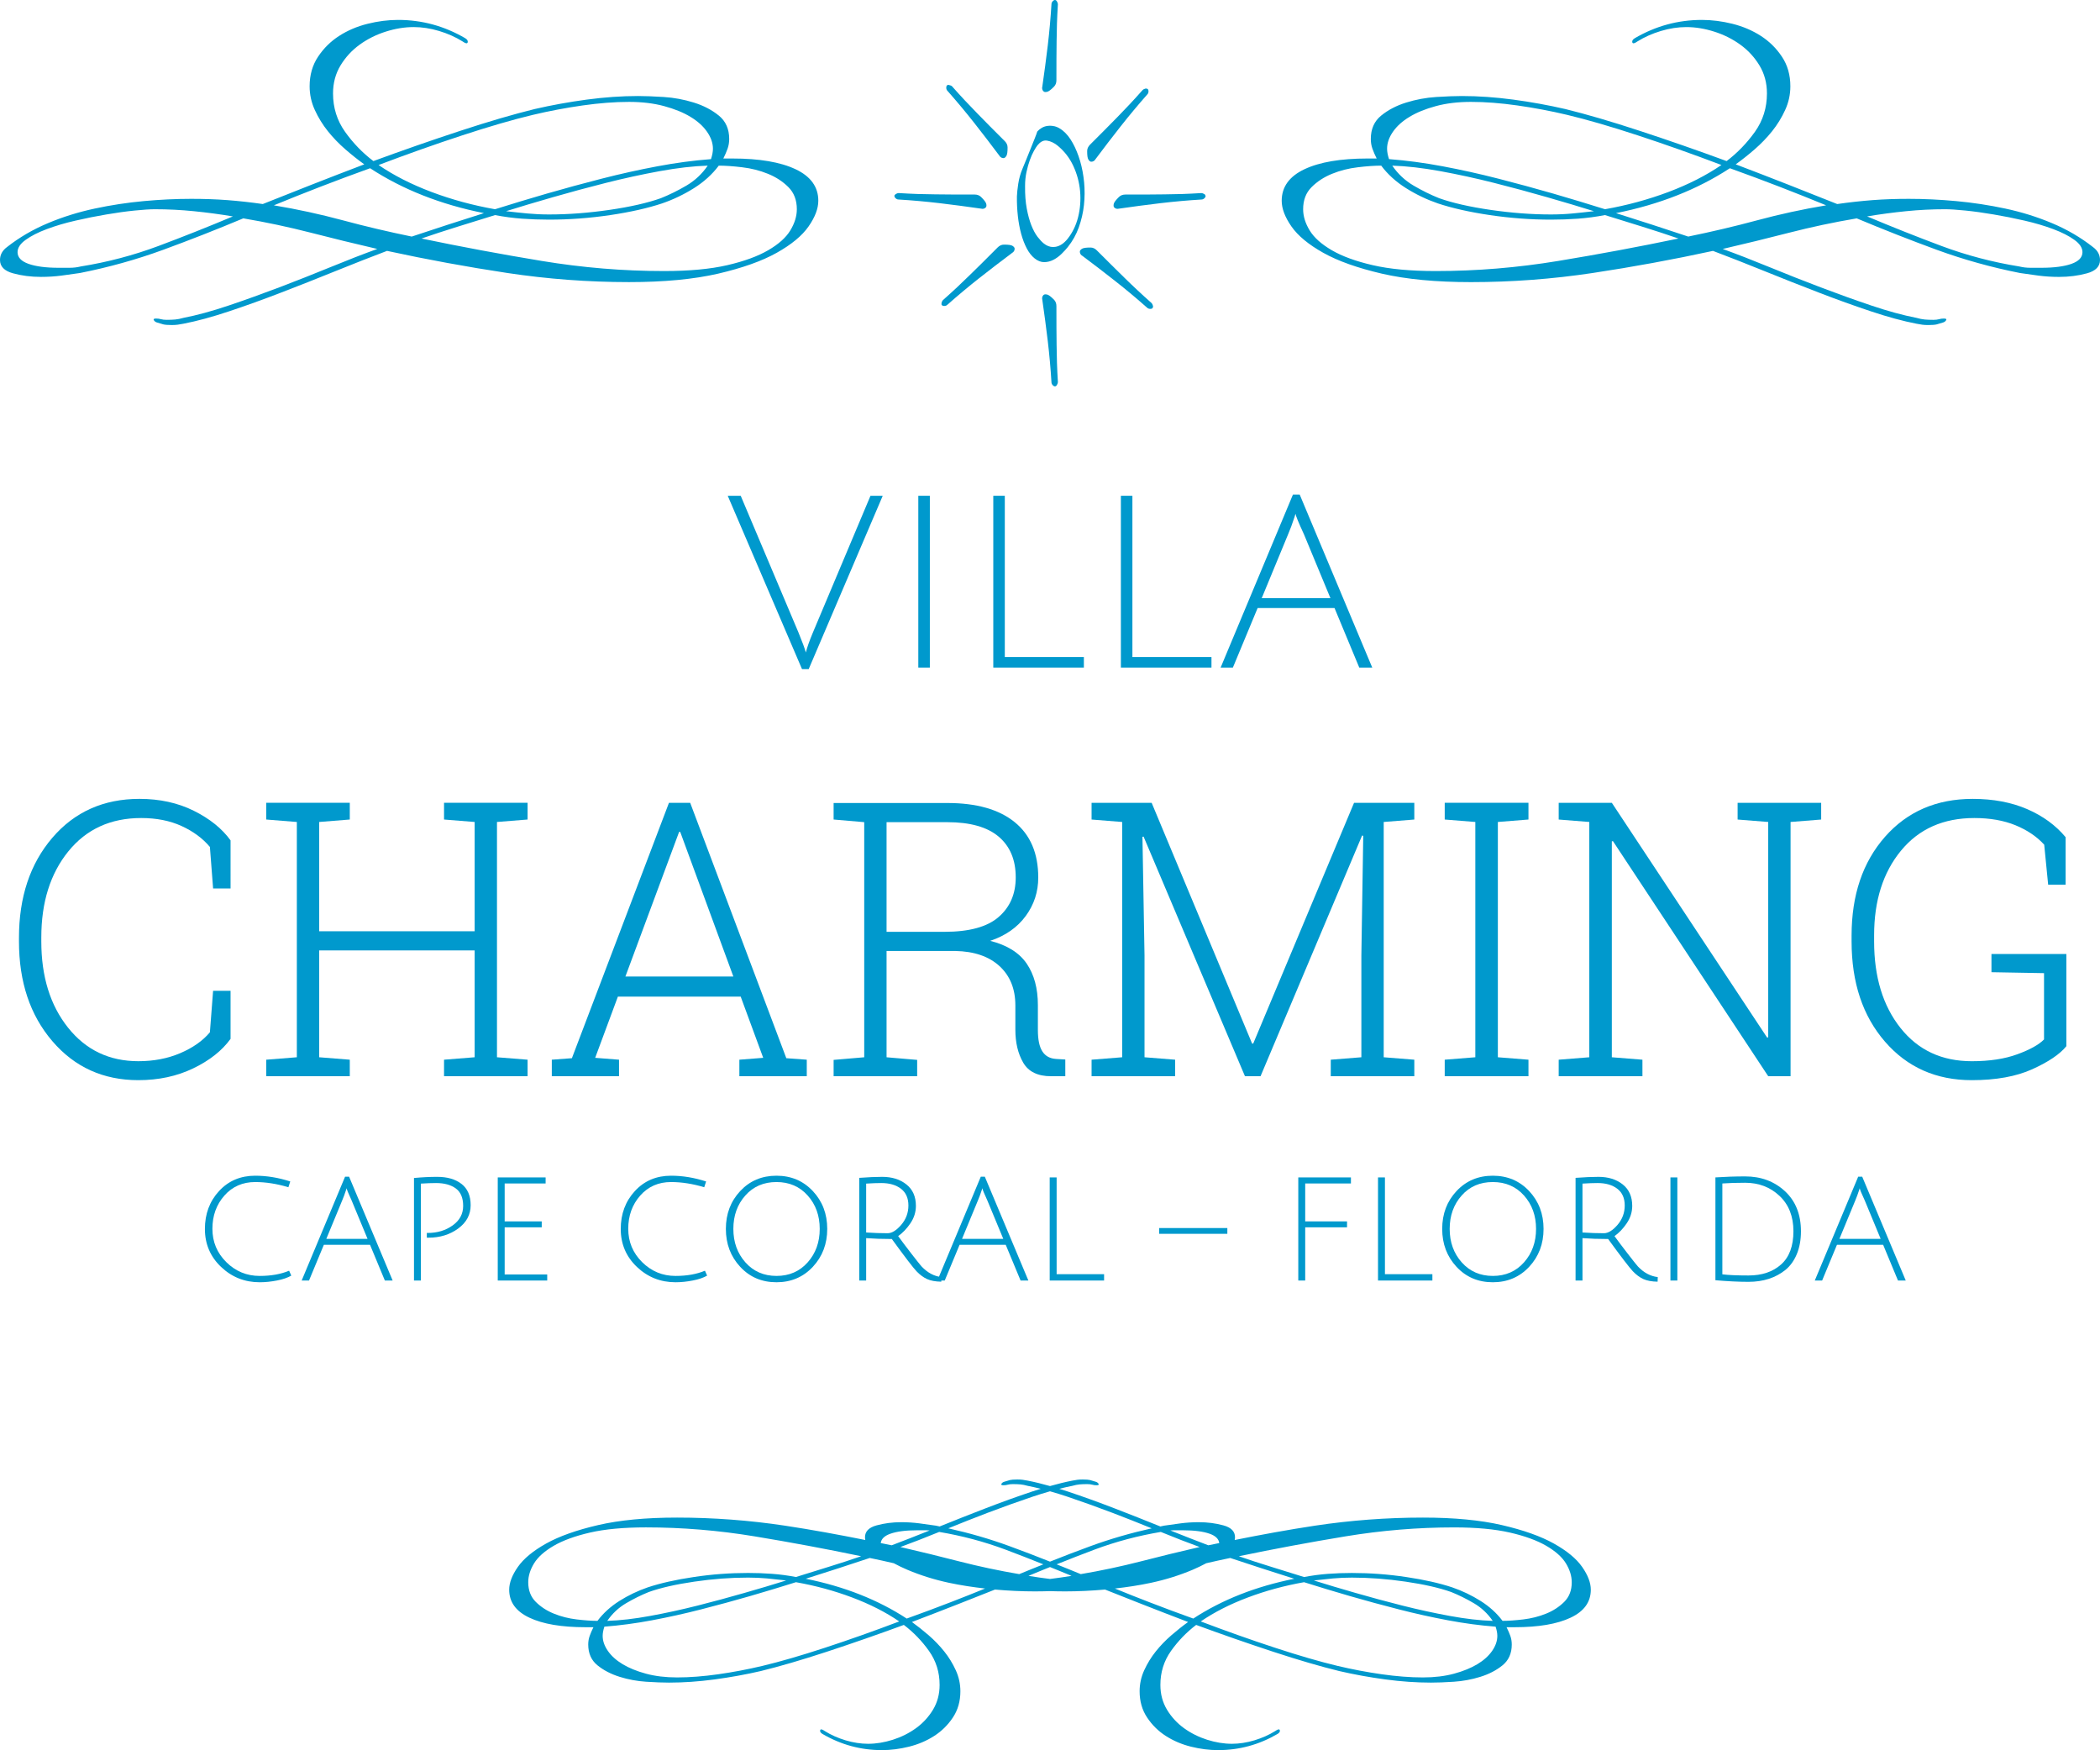 <?xml version="1.0" encoding="UTF-8"?>
<svg xmlns="http://www.w3.org/2000/svg" xmlns:xlink="http://www.w3.org/1999/xlink" version="1.1" id="Ebene_1" x="0px" y="0px" width="174.768px" height="145.627px" viewBox="0 0 174.768 145.627" xml:space="preserve">
<g>
	<path fill="#0099CD" d="M67.644,52.651l4.8-11.398h1.02l-6.16,14.419h-0.56l-6.18-14.419h1.08l4.8,11.359   c0.333,0.812,0.54,1.373,0.62,1.68C67.171,53.866,67.364,53.319,67.644,52.651"></path>
	<rect x="76.424" y="41.253" fill="#0099CD" width="0.96" height="14.299"></rect>
	<polygon fill="#0099CD" points="82.664,55.552 82.664,41.253 83.623,41.253 83.623,54.673 90.203,54.673 90.203,55.552  "></polygon>
	<polygon fill="#0099CD" points="93.283,55.552 93.283,41.253 94.242,41.253 94.242,54.673 100.822,54.673 100.822,55.552  "></polygon>
	<path fill="#0099CD" d="M104.664,50.593l-2.061,4.959h-1.02l6.02-14.4h0.561l6.039,14.4h-1.08l-2.061-4.959H104.664z    M107.822,42.753c-0.012,0.013-0.039,0.093-0.078,0.239c-0.188,0.573-0.367,1.06-0.541,1.46l-2.199,5.321h5.719l-2.199-5.301   C108.057,43.459,107.822,42.886,107.822,42.753"></path>
	<path fill="#0099CD" d="M19.188,73.927h-1.453l-0.266-3.453c-0.604-0.719-1.39-1.299-2.359-1.742   c-0.969-0.442-2.089-0.664-3.359-0.664c-2.542,0-4.563,0.925-6.063,2.773c-1.5,1.85-2.25,4.238-2.25,7.164v0.328   c0,2.928,0.742,5.32,2.227,7.18c1.484,1.859,3.434,2.789,5.851,2.789c1.281,0,2.445-0.223,3.492-0.672   c1.047-0.447,1.867-1.025,2.461-1.734l0.266-3.453h1.453v4c-0.708,0.98-1.742,1.798-3.102,2.453   c-1.359,0.656-2.882,0.984-4.57,0.984c-2.917,0-5.302-1.08-7.156-3.242c-1.855-2.16-2.781-4.93-2.781-8.305v-0.297   c0-3.385,0.924-6.158,2.773-8.32c1.849-2.16,4.268-3.242,7.258-3.242c1.687,0,3.195,0.332,4.523,0.992   c1.328,0.662,2.347,1.482,3.055,2.461V73.927z"></path>
	<polygon fill="#0099CD" points="22.157,68.192 22.157,66.801 29.11,66.801 29.11,68.192 26.563,68.396 26.563,77.489    39.501,77.489 39.501,68.396 36.954,68.192 36.954,66.801 39.501,66.801 41.36,66.801 43.907,66.801 43.907,68.192 41.36,68.396    41.36,87.974 43.907,88.177 43.907,89.552 36.954,89.552 36.954,88.177 39.501,87.974 39.501,79.083 26.563,79.083 26.563,87.974    29.11,88.177 29.11,89.552 22.157,89.552 22.157,88.177 24.704,87.974 24.704,68.396  "></polygon>
	<path fill="#0099CD" d="M45.923,88.177l1.672-0.125l8.078-21.25h1.766l8,21.25l1.703,0.125v1.375h-5.61v-1.375l1.985-0.156   l-1.875-5.094H51.423l-1.891,5.094l1.985,0.156v1.375h-5.594V88.177z M52.048,81.255h8.984L56.61,69.224h-0.093L52.048,81.255z"></path>
	<path fill="#0099CD" d="M78.829,66.817c2.437,0,4.309,0.531,5.617,1.594c1.308,1.062,1.96,2.6,1.96,4.609   c0,1.188-0.348,2.256-1.046,3.205c-0.698,0.948-1.682,1.636-2.953,2.062c1.406,0.355,2.419,0.988,3.039,1.898   c0.62,0.912,0.929,2.061,0.929,3.445v2.078c0,0.803,0.125,1.396,0.375,1.781c0.25,0.387,0.631,0.594,1.141,0.625l0.766,0.047v1.391   h-1.188c-1.104,0-1.874-0.375-2.312-1.125c-0.437-0.75-0.656-1.666-0.656-2.75v-2.016c0-1.375-0.441-2.465-1.321-3.273   c-0.879-0.807-2.106-1.227-3.679-1.258h-5.719v8.845l2.547,0.218v1.359h-6.953v-1.359l2.547-0.218V68.411l-2.547-0.219v-1.375   H78.829z M73.782,77.536h4.828c2.052,0,3.552-0.41,4.5-1.234c0.948-0.822,1.422-1.922,1.422-3.296c0-1.457-0.474-2.588-1.422-3.391   c-0.948-0.801-2.375-1.203-4.281-1.203h-5.047V77.536z"></path>
	<polygon fill="#0099CD" points="113.453,69.552 113.359,69.521 104.906,89.552 103.609,89.552 95.172,69.614 95.078,69.63    95.25,79.505 95.25,87.974 97.797,88.177 97.797,89.552 90.844,89.552 90.844,88.177 93.391,87.974 93.391,68.396 90.844,68.193    90.844,66.802 93.391,66.802 95.844,66.802 104.203,86.833 104.297,86.833 112.688,66.802 117.703,66.802 117.703,68.193    115.156,68.396 115.156,87.974 117.703,88.177 117.703,89.552 110.75,89.552 110.75,88.177 113.297,87.974 113.297,79.505  "></polygon>
	<polygon fill="#0099CD" points="120.234,68.192 120.234,66.801 127.203,66.801 127.203,68.192 124.656,68.396 124.656,87.974    127.203,88.177 127.203,89.552 120.234,89.552 120.234,88.177 122.781,87.974 122.781,68.396  "></polygon>
	<polygon fill="#0099CD" points="151.563,66.802 151.563,68.193 149.016,68.396 149.016,89.552 147.156,89.552 134.234,69.99    134.141,70.005 134.141,87.974 136.688,88.177 136.688,89.552 129.719,89.552 129.719,88.177 132.266,87.974 132.266,68.396    129.719,68.193 129.719,66.802 132.266,66.802 134.141,66.802 147.063,86.333 147.156,86.317 147.156,68.396 144.609,68.193    144.609,66.802 149.016,66.802  "></polygon>
	<path fill="#0099CD" d="M171.969,87.052c-0.541,0.668-1.484,1.305-2.828,1.914s-3.026,0.914-5.047,0.914   c-2.959,0-5.365-1.066-7.219-3.203c-1.854-2.135-2.781-4.916-2.781-8.344v-0.484c0-3.375,0.928-6.113,2.781-8.219   c1.854-2.103,4.287-3.156,7.297-3.156c1.709,0,3.219,0.285,4.531,0.851c1.313,0.569,2.381,1.348,3.203,2.336v3.953h-1.453   l-0.328-3.328c-0.615-0.675-1.412-1.214-2.391-1.617c-0.979-0.4-2.12-0.601-3.422-0.601c-2.584,0-4.619,0.906-6.109,2.718   c-1.49,1.813-2.234,4.157-2.234,7.032v0.516c0,2.959,0.732,5.359,2.195,7.203s3.439,2.766,5.93,2.766   c1.479,0,2.744-0.191,3.797-0.578c1.053-0.385,1.791-0.797,2.219-1.233v-5.517l-4.375-0.078V79.38h6.234V87.052z"></path>
	<path fill="#0099CD" d="M21.613,106.696c-1.248,0-2.32-0.426-3.216-1.277c-0.896-0.854-1.344-1.904-1.344-3.156   s0.392-2.305,1.176-3.156c0.784-0.852,1.788-1.277,3.012-1.277c0.96,0,1.932,0.16,2.916,0.479l-0.156,0.48   c-0.96-0.287-1.88-0.432-2.76-0.432c-1.048,0-1.904,0.375-2.568,1.127s-0.996,1.674-0.996,2.762s0.386,2.013,1.158,2.777   c0.772,0.764,1.698,1.146,2.778,1.146c0.944,0,1.76-0.145,2.448-0.434l0.18,0.408c-0.304,0.176-0.702,0.313-1.194,0.407   C22.555,106.647,22.077,106.696,21.613,106.696"></path>
	<path fill="#0099CD" d="M26.953,103.577l-1.236,2.975h-0.612l3.612-8.639h0.336l3.624,8.639h-0.648l-1.236-2.975H26.953z    M28.849,98.872c-0.008,0.008-0.024,0.057-0.048,0.145c-0.112,0.344-0.22,0.635-0.324,0.875l-1.32,3.193h3.432l-1.32-3.182   C28.989,99.296,28.849,98.952,28.849,98.872"></path>
	<path fill="#0099CD" d="M34.453,106.552v-8.531c0.664-0.064,1.308-0.096,1.932-0.096c0.84,0,1.514,0.195,2.022,0.588   c0.508,0.393,0.762,0.982,0.762,1.77s-0.346,1.436-1.038,1.943c-0.692,0.508-1.518,0.762-2.478,0.762h-0.132v-0.395h0.084   c0.792,0,1.48-0.209,2.064-0.625s0.876-0.957,0.876-1.625s-0.204-1.152-0.612-1.453c-0.408-0.299-0.956-0.449-1.644-0.449   c-0.36,0-0.78,0.016-1.26,0.047v8.064H34.453z"></path>
	<polygon fill="#0099CD" points="41.424,106.552 41.424,97.972 45.408,97.972 45.408,98.476 42,98.476 42,101.632 45.084,101.632    45.084,102.124 42,102.124 42,106.048 45.541,106.048 45.541,106.552  "></polygon>
	<path fill="#0099CD" d="M56.22,106.696c-1.248,0-2.32-0.426-3.216-1.277c-0.896-0.854-1.344-1.904-1.344-3.156   s0.392-2.305,1.176-3.156c0.784-0.852,1.788-1.277,3.012-1.277c0.96,0,1.932,0.16,2.916,0.479l-0.156,0.48   c-0.96-0.287-1.88-0.432-2.76-0.432c-1.048,0-1.904,0.375-2.568,1.127s-0.996,1.674-0.996,2.762s0.386,2.013,1.158,2.777   c0.772,0.764,1.698,1.146,2.778,1.146c0.944,0,1.76-0.145,2.448-0.434l0.18,0.408c-0.304,0.176-0.702,0.313-1.194,0.407   C57.162,106.647,56.684,106.696,56.22,106.696"></path>
	<path fill="#0099CD" d="M61.603,105.413c-0.796-0.857-1.194-1.908-1.194-3.156s0.398-2.299,1.194-3.15   c0.796-0.852,1.801-1.277,3.018-1.277c1.216,0,2.224,0.426,3.024,1.277c0.8,0.852,1.2,1.902,1.2,3.15s-0.4,2.299-1.2,3.156   c-0.8,0.855-1.808,1.283-3.024,1.283C63.403,106.696,62.398,106.269,61.603,105.413 M62.028,99.478   c-0.665,0.748-0.996,1.674-0.996,2.779c0,1.104,0.334,2.031,1.002,2.783s1.532,1.129,2.592,1.129s1.924-0.377,2.592-1.129   s1.002-1.68,1.002-2.783c0-1.105-0.334-2.031-1.002-2.779s-1.534-1.121-2.598-1.121S62.692,98.729,62.028,99.478"></path>
	<path fill="#0099CD" d="M71.508,106.553v-8.544c0.76-0.057,1.396-0.084,1.908-0.084c0.816,0,1.488,0.209,2.016,0.63   c0.528,0.419,0.792,1.013,0.792,1.782c0,0.52-0.152,1.004-0.456,1.451c-0.304,0.449-0.645,0.805-1.02,1.068   c0.296,0.408,0.662,0.895,1.098,1.457c0.436,0.564,0.718,0.918,0.846,1.063c0.488,0.52,1.04,0.816,1.656,0.889l-0.012,0.383   c-0.488-0.008-0.884-0.082-1.188-0.22c-0.304-0.142-0.594-0.356-0.87-0.644c-0.276-0.287-0.962-1.184-2.058-2.688   c-0.785,0-1.496-0.025-2.136-0.072v3.528H71.508z M73.872,102.616c0.352,0,0.728-0.232,1.128-0.695c0.4-0.465,0.6-1.002,0.6-1.615   c0-0.611-0.207-1.076-0.618-1.391c-0.412-0.316-0.958-0.475-1.638-0.475c-0.36,0-0.78,0.016-1.26,0.047v4.068   C72.724,102.597,73.32,102.616,73.872,102.616"></path>
	<path fill="#0099CD" d="M79.86,103.577l-1.236,2.975h-0.612l3.612-8.639h0.336l3.624,8.639h-0.648l-1.237-2.975H79.86z    M81.756,98.872c-0.008,0.008-0.023,0.057-0.048,0.145c-0.112,0.344-0.22,0.635-0.324,0.875l-1.32,3.193h3.432l-1.32-3.182   C81.896,99.296,81.756,98.952,81.756,98.872"></path>
	<polygon fill="#0099CD" points="87.359,106.552 87.359,97.972 87.936,97.972 87.936,106.024 91.885,106.024 91.885,106.552  "></polygon>
	<rect x="96.467" y="102.185" fill="#0099CD" width="5.676" height="0.48"></rect>
	<polygon fill="#0099CD" points="108.047,106.552 108.047,97.972 112.428,97.972 112.428,98.476 108.623,98.476 108.623,101.632    112.104,101.632 112.104,102.124 108.623,102.124 108.623,106.552  "></polygon>
	<polygon fill="#0099CD" points="114.682,106.552 114.682,97.972 115.258,97.972 115.258,106.024 119.207,106.024 119.207,106.552     "></polygon>
	<path fill="#0099CD" d="M121.217,105.413c-0.797-0.857-1.193-1.908-1.193-3.156s0.396-2.299,1.193-3.15s1.803-1.277,3.018-1.277   c1.217,0,2.225,0.426,3.025,1.277c0.799,0.852,1.199,1.902,1.199,3.15s-0.4,2.299-1.199,3.156   c-0.801,0.855-1.809,1.283-3.025,1.283C123.02,106.696,122.014,106.269,121.217,105.413 M121.643,99.478   c-0.664,0.748-0.996,1.674-0.996,2.779c0,1.104,0.334,2.031,1.002,2.783s1.533,1.129,2.592,1.129c1.061,0,1.924-0.377,2.592-1.129   s1.002-1.68,1.002-2.783c0-1.105-0.334-2.031-1.002-2.779s-1.533-1.121-2.598-1.121S122.307,98.729,121.643,99.478"></path>
	<path fill="#0099CD" d="M131.123,106.553v-8.544c0.759-0.057,1.395-0.084,1.908-0.084c0.814,0,1.488,0.209,2.016,0.63   c0.527,0.419,0.791,1.013,0.791,1.782c0,0.52-0.152,1.004-0.456,1.451c-0.304,0.449-0.644,0.805-1.019,1.068   c0.295,0.408,0.662,0.895,1.098,1.457c0.436,0.564,0.717,0.918,0.846,1.063c0.488,0.52,1.039,0.816,1.656,0.889l-0.012,0.383   c-0.488-0.008-0.885-0.082-1.189-0.22c-0.303-0.142-0.594-0.356-0.869-0.644s-0.963-1.184-2.059-2.688   c-0.783,0-1.496-0.025-2.135-0.072v3.528H131.123z M133.486,102.616c0.352,0,0.729-0.232,1.129-0.695   c0.398-0.465,0.6-1.002,0.6-1.615c0-0.611-0.208-1.076-0.619-1.391c-0.412-0.316-0.957-0.475-1.637-0.475   c-0.361,0-0.781,0.016-1.26,0.047v4.068C132.338,102.597,132.936,102.616,133.486,102.616"></path>
	<rect x="139.018" y="97.972" fill="#0099CD" width="0.576" height="8.58"></rect>
	<path fill="#0099CD" d="M145.234,97.888c1.32,0,2.424,0.41,3.313,1.23c0.887,0.82,1.332,1.934,1.332,3.342   c0,0.713-0.115,1.342-0.342,1.891c-0.229,0.547-0.543,0.986-0.943,1.314c-0.824,0.664-1.852,0.996-3.084,0.996   c-0.809,0-1.723-0.045-2.748-0.133v-8.557C143.578,97.917,144.402,97.888,145.234,97.888 M145.51,106.132   c1.129,0,2.035-0.305,2.719-0.918c0.684-0.611,1.025-1.533,1.025-2.766s-0.387-2.212-1.158-2.939   c-0.771-0.729-1.727-1.092-2.861-1.092c-0.729,0-1.359,0.02-1.896,0.059v7.561C143.857,106.101,144.582,106.132,145.51,106.132"></path>
	<path fill="#0099CD" d="M152.878,103.577l-1.235,2.975h-0.611l3.611-8.639h0.336l3.623,8.639h-0.646l-1.236-2.975H152.878z    M154.773,98.872c-0.008,0.008-0.023,0.057-0.047,0.145c-0.113,0.344-0.221,0.635-0.324,0.875l-1.32,3.193h3.432l-1.318-3.182   C154.914,99.296,154.773,98.952,154.773,98.872"></path>
	<path fill="#0099CD" d="M131.671,130.383c-0.48-0.688-1.264-1.336-2.354-1.945c-1.088-0.607-2.527-1.119-4.32-1.535   c-1.794-0.416-3.986-0.625-6.578-0.625c-3.01,0-6.003,0.225-8.979,0.672c-2.239,0.338-4.465,0.748-6.686,1.193   c0.016-0.076,0.027-0.152,0.027-0.232c0-0.48-0.32-0.809-0.96-0.984c-0.641-0.176-1.328-0.266-2.064-0.266   c-0.512,0-1.017,0.033-1.513,0.098c-0.497,0.064-0.953,0.129-1.369,0.191c-0.103,0.021-0.204,0.047-0.307,0.067   c-1.278-0.517-2.551-1.021-3.814-1.507c-1.328-0.512-2.617-0.977-3.866-1.395c-0.25-0.082-0.491-0.158-0.732-0.232   c0.375-0.096,0.741-0.18,1.086-0.246c0.223-0.064,0.423-0.104,0.601-0.12c0.174-0.017,0.392-0.024,0.647-0.024   c0.16,0,0.296,0.016,0.408,0.047c0.111,0.033,0.232,0.049,0.36,0.049c0.159,0,0.215-0.039,0.168-0.121   c-0.049-0.078-0.12-0.135-0.217-0.166c-0.191-0.064-0.352-0.113-0.48-0.145c-0.127-0.031-0.335-0.049-0.623-0.049   c-0.161,0-0.305,0.008-0.433,0.023c-0.128,0.018-0.272,0.041-0.432,0.072c-0.574,0.111-1.197,0.264-1.857,0.451   c-0.66-0.188-1.283-0.34-1.857-0.451c-0.159-0.031-0.304-0.055-0.431-0.072c-0.129-0.016-0.272-0.023-0.434-0.023   c-0.288,0-0.496,0.018-0.623,0.049s-0.288,0.08-0.48,0.145c-0.097,0.031-0.168,0.088-0.216,0.166   c-0.048,0.082,0.008,0.121,0.167,0.121c0.128,0,0.249-0.016,0.36-0.049c0.113-0.031,0.249-0.047,0.409-0.047   c0.257,0,0.473,0.008,0.647,0.024c0.178,0.017,0.378,0.056,0.601,0.12c0.345,0.066,0.711,0.15,1.086,0.246   c-0.242,0.074-0.483,0.15-0.733,0.232c-1.249,0.418-2.537,0.883-3.866,1.395c-1.264,0.486-2.536,0.99-3.814,1.507   c-0.103-0.021-0.205-0.046-0.307-0.067c-0.416-0.063-0.872-0.127-1.369-0.191c-0.496-0.064-1-0.098-1.513-0.098   c-0.735,0-1.424,0.09-2.064,0.266c-0.64,0.176-0.96,0.504-0.96,0.984c0,0.08,0.011,0.156,0.027,0.232   c-2.221-0.445-4.446-0.855-6.685-1.193c-2.977-0.447-5.971-0.672-8.979-0.672c-2.594,0-4.786,0.209-6.579,0.625   s-3.233,0.928-4.32,1.535c-1.089,0.609-1.873,1.258-2.353,1.945c-0.481,0.688-0.722,1.32-0.722,1.896   c0,1.025,0.561,1.801,1.682,2.328c1.119,0.529,2.671,0.793,4.657,0.793h0.672c-0.128,0.256-0.232,0.496-0.311,0.719   c-0.081,0.227-0.122,0.465-0.122,0.721c0,0.736,0.257,1.314,0.769,1.73c0.512,0.416,1.129,0.734,1.849,0.959   c0.719,0.225,1.456,0.359,2.209,0.408c0.752,0.049,1.384,0.072,1.896,0.072c1.217,0,2.481-0.088,3.794-0.264   c1.312-0.178,2.592-0.408,3.841-0.697c1.568-0.383,3.401-0.92,5.498-1.607c2.096-0.689,4.233-1.432,6.41-2.232   c0.8,0.607,1.497,1.328,2.089,2.16c0.593,0.832,0.888,1.775,0.888,2.832c0,0.77-0.185,1.457-0.552,2.066   c-0.368,0.607-0.84,1.119-1.416,1.535c-0.576,0.416-1.218,0.736-1.921,0.961c-0.705,0.223-1.393,0.337-2.065,0.337   c-0.609,0-1.233-0.097-1.873-0.288c-0.641-0.193-1.216-0.449-1.728-0.77c-0.225-0.16-0.353-0.184-0.384-0.072   c-0.033,0.113,0.031,0.217,0.193,0.313c1.536,0.896,3.183,1.344,4.945,1.344c0.735,0,1.488-0.096,2.257-0.287   c0.767-0.191,1.464-0.488,2.089-0.889c0.624-0.4,1.143-0.912,1.559-1.537c0.416-0.623,0.624-1.352,0.624-2.184   c0-0.609-0.127-1.193-0.384-1.752c-0.256-0.561-0.575-1.082-0.96-1.563c-0.384-0.48-0.816-0.928-1.295-1.344   c-0.481-0.416-0.946-0.783-1.393-1.104c1.344-0.512,2.648-1.018,3.913-1.514c1.053-0.412,2.044-0.805,2.998-1.186   c1.142,0.1,2.243,0.152,3.3,0.152c0.436,0,0.861-0.008,1.28-0.021c0.419,0.014,0.844,0.021,1.28,0.021   c1.057,0,2.158-0.053,3.3-0.152c0.954,0.381,1.945,0.773,2.998,1.186c1.265,0.496,2.569,1.002,3.914,1.514   c-0.447,0.32-0.912,0.688-1.393,1.104s-0.912,0.863-1.297,1.344c-0.384,0.48-0.703,1.002-0.96,1.563   c-0.257,0.559-0.384,1.143-0.384,1.752c0,0.832,0.208,1.561,0.624,2.184c0.416,0.625,0.936,1.137,1.561,1.537   c0.624,0.4,1.32,0.697,2.088,0.889c0.769,0.191,1.521,0.287,2.257,0.287c1.762,0,3.409-0.447,4.945-1.344   c0.161-0.096,0.226-0.199,0.192-0.313c-0.031-0.111-0.159-0.088-0.384,0.072c-0.512,0.32-1.089,0.576-1.729,0.77   c-0.64,0.191-1.264,0.288-1.872,0.288c-0.673,0-1.36-0.114-2.065-0.337c-0.703-0.225-1.345-0.545-1.921-0.961   c-0.575-0.416-1.048-0.928-1.416-1.535c-0.367-0.609-0.552-1.297-0.552-2.066c0-1.057,0.296-2,0.888-2.832   c0.593-0.832,1.289-1.553,2.089-2.16c2.177,0.801,4.314,1.543,6.41,2.232c2.097,0.688,3.931,1.225,5.498,1.607   c1.247,0.289,2.529,0.52,3.841,0.697c1.313,0.176,2.577,0.264,3.794,0.264c0.513,0,1.145-0.023,1.896-0.072   s1.488-0.184,2.209-0.408s1.337-0.543,1.849-0.959s0.769-0.994,0.769-1.73c0-0.256-0.04-0.494-0.121-0.721   c-0.079-0.223-0.184-0.463-0.312-0.719h0.672c1.986,0,3.538-0.264,4.657-0.793c1.121-0.527,1.682-1.303,1.682-2.328   C132.392,131.703,132.151,131.07,131.671,130.383 M78.164,127.471c1.905,0.322,3.744,0.809,5.514,1.471   c1.054,0.395,2.106,0.805,3.153,1.227c-0.668,0.268-1.336,0.533-2.007,0.814c-1.698-0.289-3.354-0.641-4.97-1.055   c-1.616-0.418-3.258-0.818-4.922-1.201C75.921,128.365,77.004,127.945,78.164,127.471 M85.592,131.127   c0.596-0.252,1.194-0.49,1.792-0.734c0.599,0.244,1.196,0.482,1.793,0.734c-0.599,0.1-1.195,0.182-1.793,0.258   C86.787,131.309,86.189,131.227,85.592,131.127 M96.604,127.471c1.159,0.475,2.243,0.895,3.232,1.256   c-1.664,0.383-3.305,0.783-4.922,1.201c-1.616,0.414-3.272,0.766-4.97,1.055c-0.671-0.281-1.34-0.547-2.008-0.814   c1.048-0.422,2.1-0.832,3.153-1.227C92.86,128.279,94.699,127.793,96.604,127.471 M98.46,127.334c0.929,0,1.665,0.096,2.209,0.287   c0.5,0.176,0.76,0.439,0.801,0.777c-0.305,0.064-0.609,0.118-0.914,0.184c-0.99-0.375-2.052-0.791-3.155-1.233   c0.081-0.007,0.16-0.015,0.244-0.015H98.46z M82.159,125.893c1.264-0.48,2.512-0.928,3.745-1.344   c0.516-0.174,1.007-0.324,1.48-0.459c0.474,0.135,0.964,0.285,1.48,0.459c1.232,0.416,2.48,0.863,3.745,1.344   c1.088,0.412,2.165,0.844,3.24,1.279c-1.748,0.389-3.449,0.879-5.097,1.482c-1.12,0.408-2.243,0.842-3.369,1.289   c-1.126-0.447-2.249-0.881-3.369-1.289c-1.647-0.604-3.349-1.094-5.096-1.482C79.994,126.736,81.072,126.305,82.159,125.893    M74.1,127.621c0.543-0.191,1.279-0.287,2.208-0.287h0.815c0.084,0,0.164,0.008,0.245,0.015c-1.104,0.442-2.165,0.858-3.156,1.233   c-0.303-0.065-0.609-0.119-0.914-0.184C73.338,128.061,73.6,127.797,74.1,127.621 M49.723,134.871c-0.48,0-1.056-0.039-1.728-0.119   s-1.306-0.24-1.896-0.48c-0.594-0.24-1.098-0.568-1.514-0.984s-0.624-0.959-0.624-1.633c0-0.512,0.16-1.033,0.48-1.561   c0.32-0.527,0.865-1.016,1.633-1.465c0.768-0.446,1.776-0.816,3.025-1.104c1.248-0.287,2.801-0.432,4.657-0.432   c3.009,0,6.019,0.248,9.028,0.744c3.008,0.496,5.969,1.049,8.883,1.656c-0.833,0.289-1.713,0.576-2.641,0.863   c-0.929,0.289-1.857,0.578-2.785,0.866c-0.672-0.128-1.337-0.216-1.993-0.265c-0.656-0.049-1.32-0.072-1.993-0.072   c-1.505,0-3.009,0.111-4.513,0.337c-1.505,0.224-2.786,0.513-3.841,0.864c-0.833,0.287-1.617,0.664-2.353,1.127   C50.811,133.68,50.204,134.232,49.723,134.871 M65.425,131.51c-1.025,0.322-2.178,0.666-3.458,1.033   c-1.28,0.369-2.586,0.721-3.913,1.057c-1.329,0.336-2.649,0.624-3.962,0.863c-1.312,0.242-2.496,0.377-3.553,0.408   c0.416-0.604,0.937-1.096,1.561-1.463c0.625-0.367,1.256-0.68,1.896-0.938c0.993-0.352,2.257-0.639,3.793-0.863   c1.538-0.225,3.026-0.336,4.466-0.336c0.544,0,1.073,0.023,1.585,0.07C64.352,131.392,64.879,131.447,65.425,131.51    M68.665,137.105c-2.001,0.656-3.737,1.161-5.21,1.512c-1.216,0.289-2.44,0.521-3.672,0.697c-1.233,0.174-2.377,0.264-3.433,0.264   c-0.961,0-1.825-0.104-2.594-0.312c-0.767-0.209-1.417-0.474-1.944-0.793c-0.528-0.319-0.937-0.688-1.224-1.104   c-0.289-0.416-0.432-0.832-0.432-1.25c0-0.223,0.048-0.478,0.143-0.766c1.28-0.098,2.601-0.273,3.962-0.529   c1.36-0.256,2.729-0.558,4.105-0.912c1.377-0.352,2.729-0.721,4.058-1.104c1.327-0.387,2.6-0.77,3.817-1.154   c1.632,0.289,3.193,0.713,4.681,1.273c1.49,0.561,2.793,1.225,3.914,1.992C72.723,135.721,70.666,136.449,68.665,137.105    M79.133,133.311c-1.2,0.465-2.425,0.922-3.673,1.369c-2.4-1.568-5.203-2.672-8.403-3.313c1.825-0.576,3.602-1.152,5.33-1.729   c0.672,0.137,1.334,0.287,1.995,0.438c0.366,0.195,0.741,0.381,1.134,0.545c1.104,0.465,2.257,0.826,3.456,1.082   c0.997,0.213,2.002,0.363,3.01,0.477C81.067,132.553,80.125,132.93,79.133,133.311 M99.308,134.68   c-1.248-0.447-2.473-0.904-3.673-1.369c-0.992-0.381-1.935-0.758-2.849-1.131c1.009-0.113,2.013-0.264,3.01-0.477   c1.199-0.256,2.353-0.617,3.457-1.082c0.392-0.164,0.767-0.35,1.133-0.545c0.661-0.15,1.324-0.301,1.995-0.438   c1.729,0.576,3.505,1.152,5.33,1.729C104.511,132.008,101.708,133.111,99.308,134.68 M124.181,137.369   c-0.289,0.416-0.696,0.785-1.225,1.104s-1.176,0.584-1.945,0.793c-0.768,0.208-1.632,0.312-2.592,0.312   c-1.057,0-2.201-0.09-3.434-0.264c-1.231-0.176-2.457-0.408-3.673-0.697c-1.473-0.351-3.209-0.855-5.21-1.512   c-2-0.656-4.058-1.385-6.171-2.186c1.121-0.768,2.425-1.432,3.914-1.992c1.488-0.561,3.049-0.984,4.682-1.273   c1.217,0.385,2.489,0.768,3.816,1.154c1.329,0.383,2.683,0.752,4.059,1.104c1.376,0.354,2.745,0.656,4.105,0.912   s2.681,0.432,3.961,0.529c0.096,0.288,0.144,0.543,0.144,0.766C124.612,136.537,124.469,136.953,124.181,137.369 M109.343,131.51   c0.546-0.063,1.074-0.118,1.585-0.168c0.513-0.047,1.041-0.07,1.585-0.07c1.44,0,2.929,0.111,4.465,0.336   c1.537,0.225,2.802,0.512,3.794,0.863c0.64,0.258,1.272,0.57,1.896,0.938s1.145,0.858,1.56,1.463   c-1.056-0.031-2.239-0.166-3.553-0.408c-1.312-0.239-2.633-0.527-3.961-0.863c-1.327-0.336-2.633-0.688-3.913-1.057   C111.521,132.176,110.368,131.832,109.343,131.51 M130.183,133.287c-0.416,0.416-0.92,0.744-1.513,0.984   c-0.592,0.24-1.225,0.4-1.896,0.48c-0.673,0.08-1.248,0.119-1.729,0.119c-0.48-0.639-1.088-1.191-1.825-1.656   c-0.735-0.463-1.52-0.84-2.353-1.127c-1.057-0.352-2.336-0.641-3.841-0.864c-1.505-0.226-3.009-0.337-4.514-0.337   c-0.672,0-1.337,0.023-1.993,0.072c-0.655,0.049-1.32,0.137-1.992,0.265c-0.929-0.288-1.856-0.577-2.785-0.866   c-0.929-0.287-1.809-0.574-2.642-0.863c2.914-0.607,5.875-1.16,8.884-1.656s6.019-0.744,9.026-0.744   c1.857,0,3.41,0.145,4.658,0.432s2.257,0.657,3.025,1.104c0.768,0.449,1.313,0.938,1.633,1.465   c0.319,0.527,0.479,1.049,0.479,1.561C130.807,132.328,130.6,132.871,130.183,133.287"></path>
	<path fill="#0099CD" d="M66.208,14.081c-1.264-0.596-3.014-0.892-5.252-0.892h-0.758c0.144-0.289,0.263-0.561,0.352-0.813   c0.09-0.253,0.136-0.523,0.136-0.812c0-0.831-0.289-1.481-0.867-1.949c-0.577-0.469-1.272-0.831-2.084-1.083   s-1.642-0.406-2.49-0.461c-0.848-0.053-1.561-0.081-2.139-0.081c-1.371,0-2.796,0.101-4.276,0.298   c-1.48,0.199-2.924,0.461-4.331,0.785c-1.768,0.434-3.834,1.037-6.199,1.815c-2.363,0.775-4.772,1.613-7.226,2.515   c-0.903-0.685-1.688-1.497-2.356-2.435c-0.667-0.939-1.002-2.002-1.002-3.193c0-0.867,0.209-1.643,0.623-2.329   c0.415-0.685,0.948-1.262,1.597-1.732c0.65-0.469,1.372-0.83,2.166-1.082s1.569-0.379,2.327-0.379c0.687,0,1.39,0.108,2.113,0.324   c0.721,0.217,1.371,0.506,1.948,0.867c0.253,0.18,0.397,0.207,0.432,0.081c0.037-0.125-0.035-0.245-0.216-0.352   c-1.732-1.01-3.59-1.516-5.576-1.516c-0.83,0-1.678,0.108-2.544,0.325c-0.866,0.216-1.651,0.55-2.355,1.002   c-0.704,0.451-1.29,1.028-1.759,1.732c-0.469,0.703-0.704,1.525-0.704,2.463c0,0.685,0.144,1.346,0.433,1.975   c0.289,0.632,0.649,1.218,1.083,1.76c0.432,0.541,0.92,1.046,1.462,1.516c0.541,0.47,1.064,0.884,1.57,1.245   c-1.517,0.577-2.987,1.145-4.413,1.705c-1.425,0.56-2.769,1.092-4.033,1.598c-1.01-0.145-1.993-0.253-2.95-0.327   c-0.956-0.072-1.958-0.106-3.004-0.106c-1.264,0-2.58,0.062-3.953,0.188c-1.372,0.127-2.734,0.334-4.088,0.624   c-1.353,0.289-2.653,0.693-3.897,1.218c-1.245,0.522-2.372,1.182-3.384,1.975C0.198,20.839,0,21.2,0,21.634   c0,0.539,0.36,0.91,1.083,1.107c0.721,0.2,1.496,0.299,2.327,0.299c0.577,0,1.145-0.035,1.705-0.107   c0.56-0.073,1.074-0.145,1.544-0.217c2.381-0.471,4.682-1.111,6.901-1.922c2.22-0.812,4.449-1.687,6.687-2.625   c1.913,0.324,3.78,0.721,5.601,1.189c1.824,0.471,3.674,0.92,5.55,1.356c-1.191,0.432-2.49,0.937-3.897,1.514   c-1.408,0.578-2.825,1.136-4.25,1.679c-1.426,0.541-2.832,1.047-4.222,1.516c-1.39,0.469-2.644,0.81-3.764,1.027   c-0.251,0.073-0.476,0.117-0.677,0.135c-0.196,0.02-0.44,0.029-0.73,0.029c-0.18,0-0.333-0.019-0.46-0.054   c-0.126-0.037-0.262-0.055-0.406-0.055c-0.179,0-0.243,0.045-0.189,0.135c0.055,0.09,0.135,0.154,0.243,0.189   c0.217,0.072,0.398,0.125,0.542,0.162c0.145,0.035,0.378,0.055,0.704,0.055c0.18,0,0.343-0.008,0.487-0.027   c0.144-0.018,0.307-0.045,0.486-0.082c1.12-0.215,2.384-0.559,3.79-1.028c1.407-0.468,2.86-0.992,4.358-1.57   c1.498-0.576,3.005-1.172,4.52-1.785c1.516-0.613,2.942-1.174,4.277-1.678c3.321,0.721,6.659,1.334,10.015,1.84   c3.357,0.504,6.731,0.758,10.124,0.758c2.923,0,5.396-0.237,7.416-0.703c2.022-0.471,3.646-1.047,4.872-1.733   c1.228-0.687,2.112-1.418,2.653-2.193c0.542-0.776,0.812-1.488,0.812-2.139C68.103,15.552,67.47,14.677,66.208,14.081    M13.182,20.47c-2.075,0.775-4.231,1.344-6.469,1.703c-0.29,0.072-0.595,0.109-0.921,0.109H4.873c-1.047,0-1.877-0.109-2.491-0.324   c-0.613-0.217-0.921-0.541-0.921-0.975c0-0.361,0.226-0.705,0.677-1.027c0.451-0.326,1.038-0.625,1.76-0.894   c0.722-0.27,1.516-0.506,2.382-0.703c0.866-0.2,1.724-0.372,2.572-0.514c0.848-0.145,1.633-0.254,2.355-0.326   c0.722-0.073,1.281-0.109,1.678-0.109c1.082,0,2.164,0.054,3.248,0.163c1.082,0.108,2.165,0.252,3.247,0.434   C17.324,18.872,15.257,19.694,13.182,20.47 M38.462,11.266c2.257-0.741,4.214-1.308,5.875-1.706   c1.371-0.325,2.751-0.586,4.141-0.784c1.39-0.198,2.68-0.298,3.871-0.298c1.082,0,2.056,0.117,2.923,0.352   c0.866,0.235,1.597,0.531,2.192,0.894c0.596,0.359,1.056,0.774,1.38,1.244c0.326,0.469,0.488,0.938,0.488,1.408   c0,0.252-0.055,0.541-0.162,0.865c-1.443,0.11-2.932,0.307-4.466,0.597c-1.534,0.288-3.077,0.63-4.629,1.028   c-1.552,0.397-3.077,0.813-4.574,1.244c-1.498,0.435-2.932,0.868-4.304,1.3c-1.841-0.325-3.601-0.803-5.278-1.434   c-1.679-0.632-3.15-1.381-4.413-2.246C33.888,12.827,36.208,12.005,38.462,11.266 M58.898,13.783   c-0.468,0.685-1.056,1.236-1.759,1.652c-0.703,0.414-1.416,0.766-2.138,1.056c-1.119,0.396-2.544,0.721-4.276,0.973   c-1.733,0.252-3.411,0.381-5.035,0.381c-0.613,0-1.209-0.028-1.787-0.082c-0.576-0.055-1.172-0.117-1.787-0.19   c1.156-0.361,2.456-0.75,3.899-1.164c1.444-0.416,2.914-0.812,4.411-1.191c1.498-0.379,2.988-0.703,4.467-0.975   C56.375,13.973,57.708,13.819,58.898,13.783 M28.529,18.331c-1.877-0.506-3.79-0.921-5.738-1.246   c1.227-0.506,2.517-1.019,3.87-1.543c1.353-0.523,2.734-1.037,4.141-1.543c2.707,1.77,5.866,3.014,9.474,3.736   c-2.057,0.649-4.06,1.299-6.009,1.95C32.319,19.286,30.406,18.837,28.529,18.331 M65.774,19.171   c-0.36,0.596-0.974,1.145-1.841,1.65c-0.866,0.504-2.003,0.92-3.41,1.245c-1.407,0.326-3.157,0.488-5.251,0.488   c-3.393,0-6.785-0.279-10.178-0.84c-3.392-0.559-6.73-1.182-10.015-1.867c0.939-0.324,1.931-0.649,2.977-0.975   c1.048-0.324,2.094-0.65,3.141-0.974c0.758,0.144,1.507,0.244,2.246,0.298c0.74,0.053,1.488,0.08,2.247,0.08   c1.697,0,3.393-0.126,5.089-0.378c1.696-0.252,3.14-0.579,4.33-0.975c0.939-0.325,1.823-0.749,2.653-1.272   c0.83-0.523,1.515-1.146,2.057-1.868c0.541,0,1.191,0.044,1.949,0.136c0.758,0.09,1.471,0.27,2.138,0.541   c0.669,0.271,1.237,0.641,1.705,1.109c0.47,0.469,0.704,1.082,0.704,1.841C66.315,17.987,66.135,18.575,65.774,19.171"></path>
	<path fill="#0099CD" d="M174.173,20.55c-1.012-0.793-2.14-1.453-3.384-1.975c-1.244-0.525-2.544-0.929-3.897-1.219   c-1.354-0.289-2.716-0.496-4.089-0.623c-1.371-0.127-2.688-0.188-3.951-0.188c-1.046,0-2.049,0.034-3.004,0.106   c-0.957,0.074-1.941,0.182-2.95,0.327c-1.264-0.506-2.608-1.039-4.033-1.598c-1.426-0.56-2.896-1.128-4.412-1.705   c0.504-0.362,1.029-0.776,1.57-1.245c0.54-0.47,1.027-0.975,1.462-1.516c0.433-0.542,0.792-1.128,1.081-1.76   c0.29-0.63,0.433-1.29,0.433-1.975c0-0.938-0.233-1.76-0.703-2.463c-0.469-0.704-1.056-1.281-1.76-1.733   c-0.703-0.451-1.488-0.785-2.354-1.002c-0.866-0.216-1.715-0.324-2.544-0.324c-1.985,0-3.845,0.506-5.577,1.516   c-0.181,0.107-0.252,0.226-0.216,0.351c0.035,0.127,0.18,0.1,0.433-0.08c0.576-0.361,1.227-0.65,1.948-0.867   c0.722-0.216,1.427-0.324,2.112-0.324c0.757,0,1.533,0.127,2.327,0.379c0.794,0.252,1.517,0.613,2.166,1.082   c0.65,0.47,1.182,1.047,1.597,1.732c0.414,0.686,0.622,1.462,0.622,2.328c0,1.192-0.333,2.255-1,3.194   c-0.67,0.938-1.454,1.75-2.355,2.435c-2.455-0.902-4.864-1.74-7.228-2.515c-2.364-0.778-4.431-1.381-6.198-1.815   c-1.408-0.324-2.852-0.586-4.331-0.785c-1.48-0.197-2.905-0.298-4.276-0.298c-0.577,0-1.291,0.028-2.139,0.081   c-0.849,0.055-1.679,0.209-2.491,0.461c-0.812,0.252-1.506,0.613-2.083,1.083c-0.579,0.468-0.866,1.118-0.866,1.948   c0,0.29,0.045,0.56,0.135,0.813c0.09,0.252,0.207,0.523,0.353,0.812h-0.758c-2.239,0-3.989,0.297-5.252,0.893   s-1.894,1.471-1.894,2.625c0,0.65,0.271,1.363,0.812,2.139c0.541,0.775,1.426,1.506,2.652,2.193   c1.228,0.686,2.852,1.262,4.873,1.732c2.021,0.467,4.492,0.704,7.416,0.704c3.393,0,6.767-0.254,10.123-0.758   c3.357-0.506,6.695-1.119,10.015-1.84c1.336,0.504,2.761,1.064,4.277,1.678c1.516,0.613,3.022,1.209,4.52,1.785   c1.498,0.578,2.951,1.101,4.359,1.57c1.405,0.469,2.669,0.813,3.788,1.028c0.18,0.037,0.344,0.064,0.487,0.082   c0.145,0.019,0.307,0.027,0.487,0.027c0.325,0,0.56-0.02,0.703-0.055c0.144-0.037,0.325-0.09,0.543-0.162   c0.108-0.035,0.188-0.1,0.242-0.189c0.055-0.09-0.009-0.135-0.188-0.135c-0.146,0-0.281,0.017-0.406,0.055   c-0.128,0.035-0.28,0.054-0.461,0.054c-0.288,0-0.533-0.01-0.729-0.029c-0.2-0.018-0.427-0.063-0.678-0.135   c-1.119-0.217-2.374-0.558-3.762-1.027c-1.391-0.469-2.797-0.975-4.222-1.516c-1.427-0.543-2.844-1.101-4.251-1.679   c-1.407-0.577-2.707-1.082-3.897-1.514c1.876-0.436,3.726-0.885,5.549-1.356c1.821-0.468,3.689-0.865,5.604-1.189   c2.236,0.937,4.466,1.812,6.685,2.625c2.22,0.81,4.521,1.451,6.903,1.922c0.469,0.072,0.983,0.144,1.544,0.217   c0.559,0.072,1.126,0.107,1.704,0.107c0.831,0,1.606-0.1,2.327-0.299c0.722-0.197,1.083-0.568,1.083-1.107   C174.768,21.2,174.569,20.839,174.173,20.55 M115.923,10.968c0.324-0.47,0.783-0.885,1.38-1.244   c0.595-0.363,1.326-0.66,2.192-0.894c0.866-0.235,1.841-0.352,2.924-0.352c1.19,0,2.48,0.1,3.87,0.298   c1.39,0.198,2.771,0.459,4.142,0.784c1.659,0.398,3.617,0.965,5.874,1.706c2.255,0.739,4.573,1.561,6.957,2.463   c-1.264,0.866-2.735,1.615-4.413,2.247c-1.677,0.63-3.437,1.109-5.277,1.434c-1.374-0.432-2.808-0.865-4.304-1.3   c-1.498-0.431-3.023-0.847-4.575-1.244c-1.552-0.398-3.095-0.74-4.629-1.028c-1.534-0.29-3.022-0.487-4.466-0.597   c-0.108-0.324-0.162-0.613-0.162-0.865C115.436,11.906,115.598,11.437,115.923,10.968 M132.65,17.573   c-0.614,0.073-1.209,0.135-1.787,0.19c-0.577,0.054-1.173,0.082-1.785,0.082c-1.624,0-3.303-0.129-5.036-0.381   c-1.732-0.252-3.158-0.577-4.275-0.973c-0.722-0.29-1.436-0.642-2.139-1.056c-0.703-0.416-1.291-0.967-1.76-1.652   c1.191,0.036,2.525,0.19,4.006,0.46c1.48,0.272,2.968,0.596,4.466,0.975c1.498,0.379,2.969,0.775,4.412,1.191   C130.195,16.823,131.495,17.212,132.65,17.573 M129.673,21.714c-3.393,0.56-6.786,0.84-10.178,0.84   c-2.093,0-3.843-0.162-5.251-0.489c-1.407-0.324-2.545-0.74-3.41-1.244c-0.866-0.506-1.479-1.054-1.841-1.65   c-0.362-0.596-0.542-1.184-0.542-1.761c0-0.759,0.234-1.372,0.705-1.841c0.468-0.468,1.036-0.839,1.705-1.109   c0.667-0.272,1.379-0.451,2.138-0.541c0.758-0.092,1.407-0.136,1.949-0.136c0.541,0.722,1.227,1.345,2.058,1.868   c0.829,0.523,1.712,0.947,2.651,1.272c1.192,0.396,2.635,0.723,4.331,0.974c1.696,0.252,3.393,0.379,5.09,0.379   c0.758,0,1.506-0.027,2.245-0.08c0.74-0.054,1.489-0.154,2.248-0.299c1.045,0.325,2.092,0.651,3.14,0.975   c1.046,0.326,2.038,0.65,2.977,0.975C136.403,20.532,133.064,21.155,129.673,21.714 M146.238,18.331   c-1.877,0.506-3.79,0.955-5.739,1.354c-1.948-0.651-3.951-1.301-6.01-1.95c3.61-0.722,6.77-1.966,9.476-3.736   c1.407,0.506,2.788,1.02,4.142,1.543s2.643,1.037,3.87,1.543C150.028,17.41,148.114,17.825,146.238,18.331 M172.386,21.958   c-0.612,0.215-1.443,0.324-2.489,0.324h-0.92c-0.326,0-0.633-0.037-0.922-0.109c-2.236-0.36-4.394-0.928-6.47-1.703   c-2.076-0.776-4.142-1.598-6.198-2.463c1.083-0.182,2.165-0.326,3.248-0.434c1.084-0.109,2.166-0.163,3.249-0.163   c0.396,0,0.955,0.036,1.679,0.109c0.72,0.072,1.506,0.181,2.354,0.326c0.849,0.142,1.707,0.314,2.572,0.513   c0.865,0.198,1.66,0.434,2.382,0.704c0.721,0.269,1.309,0.568,1.761,0.894c0.45,0.322,0.676,0.666,0.676,1.027   C173.307,21.417,172.999,21.741,172.386,21.958"></path>
	<path fill="#0099CD" d="M86.898,21.813c-0.27,0-0.539-0.106-0.797-0.315c-0.249-0.2-0.47-0.48-0.654-0.834   c-0.183-0.35-0.338-0.753-0.461-1.201c-0.125-0.46-0.218-0.957-0.275-1.475c-0.061-0.532-0.087-1.087-0.08-1.648   c0.009-0.269,0.045-0.621,0.112-1.054c0.065-0.433,0.184-0.854,0.353-1.251c0.101-0.235,0.208-0.497,0.325-0.79l0.683-1.7   c0.101-0.252,0.175-0.453,0.222-0.602c0.104-0.12,0.218-0.208,0.355-0.293c0.148-0.091,0.31-0.147,0.496-0.174   c0.064-0.011,0.133-0.015,0.203-0.015c0.126,0,0.26,0.016,0.398,0.049c0.216,0.052,0.437,0.17,0.675,0.361   c0.304,0.243,0.581,0.591,0.825,1.033c0.243,0.437,0.448,0.94,0.612,1.494c0.162,0.553,0.274,1.15,0.334,1.777   c0.059,0.632,0.054,1.269-0.015,1.894c-0.067,0.623-0.211,1.245-0.427,1.85c-0.212,0.594-0.521,1.147-0.917,1.641   c-0.146,0.181-0.32,0.371-0.523,0.569c-0.208,0.202-0.433,0.366-0.666,0.487c-0.239,0.125-0.495,0.191-0.762,0.197H86.898z    M87.024,11.691c-0.24,0-0.473,0.139-0.691,0.411c-0.07,0.088-0.164,0.236-0.284,0.448c-0.119,0.21-0.234,0.466-0.34,0.762   c-0.106,0.287-0.201,0.624-0.282,1.002c-0.08,0.369-0.12,0.765-0.118,1.177c-0.008,0.699,0.039,1.324,0.14,1.859   c0.098,0.531,0.227,1.001,0.383,1.399c0.154,0.387,0.326,0.708,0.512,0.952c0.188,0.242,0.361,0.428,0.515,0.552   c0.25,0.202,0.514,0.303,0.784,0.303c0.073,0,0.147-0.007,0.222-0.021c0.359-0.071,0.679-0.285,0.978-0.656   c0.41-0.512,0.706-1.122,0.879-1.809c0.175-0.694,0.231-1.418,0.167-2.15c-0.063-0.729-0.254-1.442-0.568-2.117   c-0.311-0.67-0.756-1.242-1.326-1.701c-0.268-0.215-0.554-0.349-0.852-0.4C87.103,11.694,87.063,11.691,87.024,11.691"></path>
	<path fill="#0099CD" d="M88.402,10.936c0.295,0.238,0.563,0.575,0.803,1.008c0.241,0.436,0.442,0.928,0.604,1.478   c0.162,0.55,0.272,1.137,0.331,1.76c0.059,0.625,0.055,1.25-0.015,1.876c-0.067,0.626-0.21,1.238-0.422,1.832   c-0.212,0.595-0.515,1.132-0.903,1.617c-0.144,0.177-0.315,0.365-0.517,0.56c-0.201,0.196-0.416,0.354-0.646,0.473   c-0.229,0.119-0.471,0.182-0.726,0.187c-0.255,0.004-0.508-0.093-0.758-0.296c-0.242-0.194-0.453-0.463-0.632-0.807   c-0.181-0.346-0.332-0.74-0.454-1.184c-0.122-0.445-0.214-0.931-0.273-1.463c-0.061-0.531-0.087-1.076-0.079-1.636   c0.009-0.266,0.045-0.614,0.11-1.043c0.066-0.431,0.182-0.84,0.348-1.231c0.101-0.234,0.208-0.498,0.326-0.791   c0.119-0.293,0.236-0.587,0.355-0.881c0.117-0.292,0.227-0.566,0.328-0.82c0.101-0.254,0.177-0.457,0.223-0.607   c0.08-0.082,0.187-0.164,0.32-0.246c0.134-0.082,0.286-0.137,0.462-0.163c0.176-0.027,0.366-0.015,0.57,0.034   C87.964,10.641,88.177,10.757,88.402,10.936 M88.048,12.036c-0.278-0.223-0.574-0.363-0.891-0.418   c-0.318-0.057-0.615,0.088-0.89,0.432c-0.072,0.09-0.169,0.242-0.291,0.459c-0.122,0.214-0.239,0.474-0.347,0.774   c-0.11,0.3-0.204,0.639-0.284,1.014c-0.082,0.376-0.122,0.773-0.12,1.194c-0.008,0.707,0.039,1.332,0.14,1.875   c0.102,0.543,0.232,1.014,0.388,1.414c0.158,0.399,0.335,0.725,0.524,0.973c0.192,0.248,0.369,0.437,0.53,0.566   c0.338,0.274,0.699,0.373,1.075,0.299c0.379-0.074,0.719-0.303,1.027-0.686c0.418-0.521,0.718-1.134,0.895-1.841   c0.179-0.707,0.235-1.433,0.17-2.178c-0.064-0.744-0.257-1.459-0.576-2.146C89.08,13.082,88.63,12.505,88.048,12.036"></path>
	<path fill="#0099CD" d="M93.006,17.377c-0.106,0-0.2-0.038-0.276-0.114c-0.059-0.062-0.071-0.159-0.039-0.3   c0.028-0.128,0.164-0.31,0.427-0.569c0.139-0.137,0.319-0.206,0.537-0.206l1.763-0.002l1.502-0.014   c0.48-0.004,0.967-0.014,1.462-0.029c0.491-0.018,1.024-0.042,1.599-0.078c0.068,0,0.15,0.029,0.247,0.084l0.037,0.022l0.067,0.119   c0.009,0.064-0.021,0.13-0.087,0.196c-0.078,0.078-0.164,0.116-0.263,0.116c-1.128,0.067-2.28,0.171-3.42,0.305   c-1.14,0.136-2.284,0.287-3.432,0.453C93.094,17.371,93.049,17.377,93.006,17.377"></path>
	<path fill="#0099CD" d="M100.185,16.224c-0.085-0.049-0.153-0.073-0.2-0.073c-0.574,0.035-1.108,0.059-1.601,0.077   c-0.496,0.016-0.983,0.025-1.464,0.029c-0.482,0.006-0.982,0.01-1.502,0.014c-0.517,0.004-1.106,0.005-1.764,0.002   c-0.196,0-0.354,0.059-0.478,0.181c-0.244,0.243-0.379,0.419-0.403,0.529c-0.025,0.109-0.02,0.182,0.017,0.22   c0.086,0.085,0.195,0.109,0.328,0.074c1.147-0.166,2.293-0.318,3.434-0.453c1.141-0.136,2.283-0.239,3.43-0.307   c0.075,0,0.142-0.029,0.202-0.091C100.269,16.341,100.269,16.272,100.185,16.224"></path>
	<path fill="#0099CD" d="M81.762,17.377c-0.042,0-0.088-0.006-0.134-0.019c-1.137-0.164-2.28-0.315-3.42-0.451   c-1.14-0.134-2.293-0.238-3.426-0.305h-0.001c-0.092,0-0.179-0.039-0.256-0.116c-0.067-0.066-0.096-0.132-0.088-0.196l0.005-0.042   l0.1-0.099c0.099-0.056,0.178-0.084,0.243-0.084c0.578,0.036,1.111,0.06,1.604,0.078c0.493,0.015,0.981,0.025,1.46,0.029   l1.501,0.014l1.765,0.002c0.219,0,0.4,0.069,0.537,0.207c0.256,0.252,0.396,0.438,0.426,0.568c0.021,0.092,0.038,0.221-0.04,0.3   C81.964,17.338,81.87,17.377,81.762,17.377"></path>
	<path fill="#0099CD" d="M81.591,16.454c-0.121-0.122-0.281-0.182-0.477-0.182c-0.658,0.003-1.247,0.002-1.764-0.002   c-0.519-0.003-1.019-0.007-1.501-0.013c-0.481-0.004-0.969-0.014-1.463-0.03c-0.494-0.017-1.027-0.042-1.601-0.077   c-0.048,0-0.116,0.025-0.201,0.074c-0.085,0.048-0.085,0.117,0.001,0.202c0.062,0.061,0.128,0.09,0.201,0.09   c1.147,0.069,2.29,0.171,3.432,0.307c1.141,0.136,2.284,0.287,3.432,0.453c0.132,0.035,0.244,0.012,0.328-0.074   c0.037-0.037,0.042-0.11,0.017-0.22C81.97,16.873,81.837,16.696,81.591,16.454"></path>
	<path fill="#0099CD" d="M87.008,7.66c-0.071,0-0.127-0.02-0.164-0.059c-0.107-0.105-0.141-0.247-0.097-0.41   c0.165-1.135,0.315-2.279,0.453-3.419c0.135-1.14,0.237-2.294,0.306-3.426c0-0.091,0.039-0.179,0.115-0.256   C87.679,0.029,87.736,0,87.794,0c0.046,0,0.109,0.018,0.161,0.107c0.058,0.098,0.086,0.177,0.086,0.242   c-0.035,0.578-0.061,1.111-0.077,1.604s-0.026,0.98-0.03,1.462l-0.013,1.5c-0.004,0.517-0.005,1.105-0.003,1.764   c0.001,0.217-0.068,0.398-0.205,0.536c-0.255,0.258-0.441,0.398-0.571,0.427C87.092,7.654,87.047,7.66,87.008,7.66"></path>
	<path fill="#0099CD" d="M87.681,0.149c-0.062,0.062-0.091,0.129-0.091,0.201c-0.069,1.149-0.172,2.291-0.306,3.432   c-0.139,1.14-0.289,2.285-0.456,3.431c-0.036,0.134-0.01,0.244,0.076,0.329c0.036,0.037,0.11,0.043,0.218,0.017   c0.109-0.024,0.287-0.158,0.529-0.404c0.121-0.122,0.182-0.281,0.181-0.477c-0.002-0.658-0.001-1.246,0.003-1.764   c0.004-0.519,0.008-1.019,0.013-1.5c0.004-0.482,0.014-0.97,0.03-1.464c0.017-0.494,0.042-1.028,0.077-1.601   c0-0.048-0.025-0.116-0.075-0.2C87.832,0.063,87.765,0.063,87.681,0.149"></path>
	<path fill="#0099CD" d="M87.794,32.149c-0.058,0-0.114-0.029-0.174-0.088c-0.076-0.078-0.115-0.167-0.115-0.264   c-0.068-1.131-0.172-2.283-0.306-3.419c-0.138-1.142-0.287-2.284-0.454-3.429c-0.042-0.154-0.008-0.296,0.099-0.404   c0.039-0.037,0.094-0.055,0.163-0.055c0.039,0,0.085,0.006,0.136,0.017c0.126,0.028,0.313,0.166,0.57,0.426   c0.138,0.14,0.206,0.32,0.205,0.536c-0.002,0.659-0.001,1.248,0.003,1.765l0.013,1.5c0.004,0.48,0.014,0.968,0.03,1.461   c0.017,0.493,0.042,1.028,0.077,1.6c0,0.069-0.027,0.146-0.087,0.249C87.903,32.13,87.839,32.149,87.794,32.149"></path>
	<path fill="#0099CD" d="M87.849,28.735c-0.005-0.482-0.009-0.982-0.013-1.5s-0.005-1.107-0.003-1.766   c0.001-0.195-0.06-0.353-0.181-0.476c-0.242-0.244-0.42-0.379-0.529-0.403c-0.108-0.025-0.183-0.019-0.218,0.016   c-0.086,0.086-0.112,0.195-0.076,0.33c0.167,1.147,0.317,2.289,0.455,3.432c0.135,1.138,0.237,2.283,0.307,3.43   c0,0.072,0.029,0.14,0.091,0.203c0.084,0.084,0.151,0.084,0.2,0c0.05-0.086,0.075-0.153,0.075-0.202   c-0.035-0.572-0.061-1.107-0.077-1.601C87.862,29.705,87.853,29.215,87.849,28.735"></path>
	<path fill="#0099CD" d="M90.817,13.457c-0.084,0-0.164-0.062-0.238-0.184c-0.07-0.11-0.103-0.334-0.102-0.704   c0-0.193,0.079-0.37,0.233-0.525c0.468-0.464,0.883-0.88,1.246-1.249l1.053-1.068c0.337-0.344,0.674-0.696,1.011-1.056   c0.338-0.36,0.696-0.757,1.078-1.186c0.048-0.048,0.122-0.084,0.232-0.115c0.015-0.001,0.028-0.002,0.043-0.002   c0.101,0,0.208,0.037,0.208,0.228c0,0.11-0.035,0.2-0.105,0.267c-0.743,0.84-1.484,1.729-2.2,2.636   c-0.711,0.901-1.411,1.816-2.104,2.744C91.094,13.38,90.97,13.457,90.817,13.457"></path>
	<path fill="#0099CD" d="M95.354,7.452c-0.094,0.026-0.159,0.057-0.192,0.09c-0.383,0.43-0.741,0.826-1.078,1.186   c-0.339,0.362-0.676,0.714-1.014,1.058c-0.339,0.344-0.688,0.7-1.053,1.068c-0.363,0.369-0.778,0.786-1.246,1.25   c-0.138,0.138-0.209,0.293-0.209,0.465c-0.001,0.345,0.028,0.565,0.089,0.66c0.059,0.096,0.116,0.143,0.166,0.143   c0.122,0,0.217-0.06,0.285-0.18c0.695-0.928,1.396-1.844,2.107-2.746c0.712-0.903,1.447-1.785,2.208-2.644   c0.053-0.051,0.079-0.12,0.079-0.206C95.497,7.475,95.45,7.428,95.354,7.452"></path>
	<path fill="#0099CD" d="M78.582,25.459c-0.096,0-0.162-0.024-0.201-0.076l-0.026-0.033l0.001-0.14   c0.029-0.108,0.067-0.187,0.112-0.232c0.433-0.385,0.829-0.743,1.188-1.08c0.361-0.337,0.711-0.675,1.055-1.012l1.07-1.051   c0.369-0.363,0.784-0.779,1.249-1.247c0.153-0.154,0.329-0.233,0.526-0.233h0.002c0.377,0,0.595,0.033,0.702,0.099   c0.125,0.079,0.184,0.158,0.182,0.242c0.001,0.149-0.073,0.27-0.221,0.357c-0.919,0.687-1.834,1.39-2.738,2.1   c-0.907,0.716-1.795,1.458-2.638,2.206C78.781,25.424,78.689,25.459,78.582,25.459"></path>
	<path fill="#0099CD" d="M83.556,20.44c-0.172,0-0.328,0.068-0.465,0.207c-0.465,0.469-0.881,0.885-1.25,1.248   c-0.369,0.363-0.725,0.713-1.07,1.051c-0.344,0.338-0.695,0.676-1.057,1.014c-0.359,0.337-0.756,0.695-1.185,1.078   c-0.034,0.033-0.065,0.097-0.09,0.193c-0.026,0.096,0.022,0.143,0.143,0.143c0.086,0,0.156-0.028,0.206-0.079   c0.861-0.763,1.741-1.498,2.643-2.209c0.904-0.71,1.819-1.414,2.747-2.107c0.12-0.07,0.181-0.164,0.18-0.285   c0.001-0.051-0.047-0.108-0.143-0.168C84.121,20.467,83.901,20.438,83.556,20.44"></path>
	<path fill="#0099CD" d="M83.51,13.156c-0.105,0-0.25-0.039-0.355-0.222c-0.687-0.919-1.389-1.835-2.099-2.736   c-0.713-0.904-1.455-1.792-2.206-2.64c-0.065-0.064-0.1-0.154-0.1-0.262c-0.001-0.084,0.019-0.146,0.06-0.187l0.025-0.025   l0.097-0.024c0.182,0.042,0.255,0.077,0.299,0.121c0.384,0.435,0.743,0.829,1.081,1.19c0.337,0.36,0.675,0.711,1.011,1.055   l1.05,1.07c0.366,0.368,0.781,0.784,1.247,1.248c0.155,0.153,0.233,0.33,0.233,0.525c0.003,0.362-0.03,0.592-0.099,0.704   c-0.05,0.079-0.128,0.183-0.237,0.183H83.51z"></path>
	<path fill="#0099CD" d="M78.835,7.296c0,0.086,0.026,0.154,0.078,0.206c0.763,0.86,1.498,1.741,2.209,2.644   c0.711,0.902,1.413,1.818,2.106,2.746c0.069,0.12,0.165,0.181,0.286,0.179c0.051,0.002,0.107-0.046,0.168-0.142   c0.058-0.095,0.089-0.315,0.086-0.659c0-0.173-0.069-0.328-0.207-0.465c-0.468-0.464-0.883-0.881-1.248-1.249   c-0.363-0.37-0.713-0.727-1.05-1.071c-0.338-0.343-0.676-0.695-1.014-1.056c-0.338-0.362-0.697-0.756-1.078-1.187   c-0.034-0.034-0.1-0.063-0.193-0.09C78.882,7.127,78.834,7.175,78.835,7.296"></path>
	<path fill="#0099CD" d="M95.728,25.701c-0.108,0-0.198-0.034-0.266-0.101c-0.854-0.757-1.741-1.5-2.636-2.203   c-0.901-0.71-1.817-1.413-2.745-2.105c-0.139-0.079-0.215-0.203-0.214-0.355c0-0.082,0.06-0.16,0.182-0.238   c0.112-0.069,0.336-0.102,0.705-0.102c0.196,0,0.373,0.08,0.525,0.235c0.464,0.466,0.881,0.882,1.25,1.245l1.069,1.053   c0.342,0.335,0.694,0.675,1.055,1.009c0.36,0.338,0.755,0.699,1.186,1.08c0.048,0.046,0.084,0.12,0.115,0.234l0.011,0.041   l-0.035,0.131c-0.039,0.051-0.104,0.076-0.194,0.076H95.728z"></path>
	<path fill="#0099CD" d="M93.539,23.19c-0.344-0.338-0.7-0.687-1.069-1.053c-0.368-0.363-0.785-0.779-1.251-1.246   c-0.136-0.139-0.292-0.209-0.465-0.209c-0.344,0-0.564,0.029-0.659,0.088c-0.095,0.061-0.143,0.117-0.143,0.168   c-0.001,0.121,0.061,0.217,0.18,0.285c0.929,0.694,1.846,1.397,2.747,2.108c0.902,0.709,1.783,1.445,2.644,2.209   c0.051,0.05,0.12,0.076,0.206,0.076c0.12,0.002,0.169-0.047,0.144-0.141c-0.026-0.096-0.056-0.16-0.09-0.193   c-0.431-0.381-0.826-0.742-1.187-1.08C94.234,23.866,93.882,23.526,93.539,23.19"></path>
</g>
</svg>
